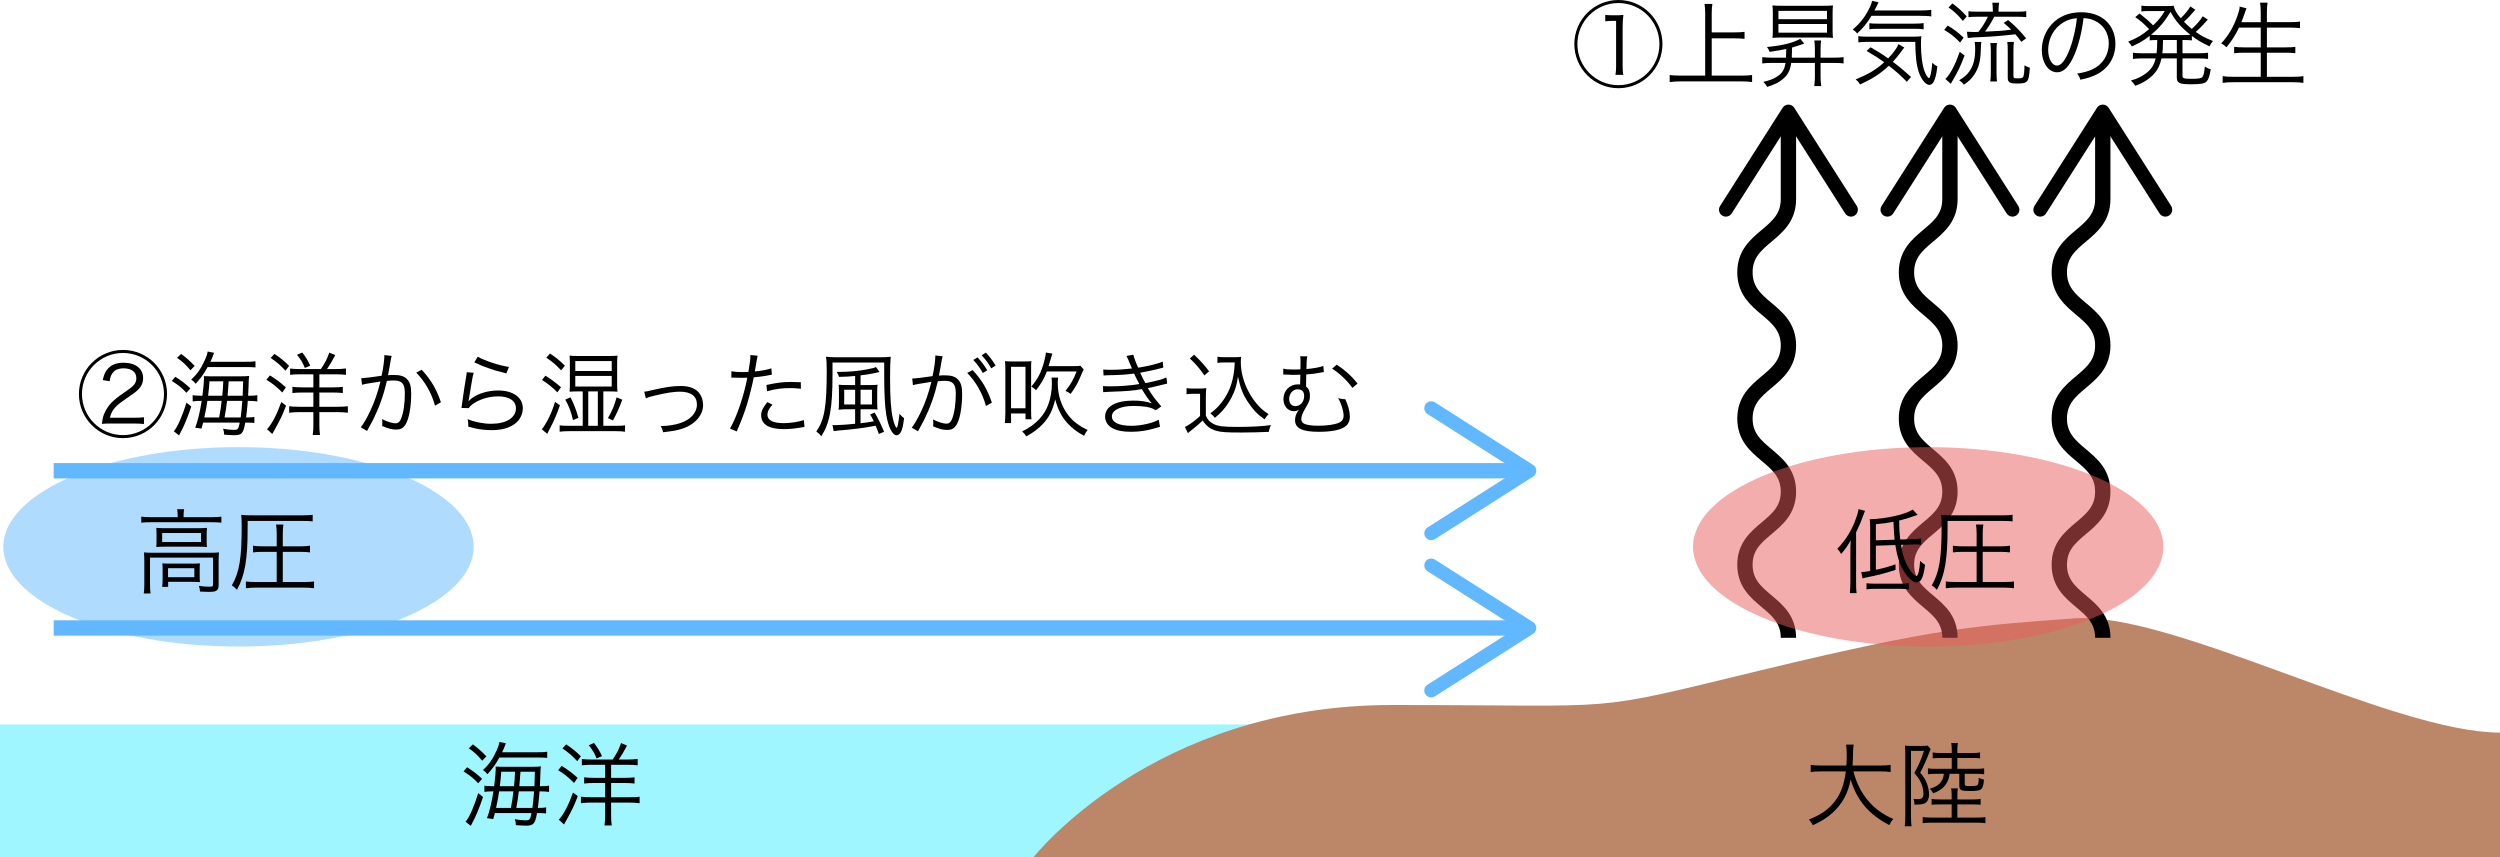 <?xml version="1.0" encoding="utf-8"?>
<!-- Generator: Adobe Illustrator 16.0.0, SVG Export Plug-In . SVG Version: 6.00 Build 0)  -->
<!DOCTYPE svg PUBLIC "-//W3C//DTD SVG 1.1//EN" "http://www.w3.org/Graphics/SVG/1.1/DTD/svg11.dtd">
<svg version="1.1" id="レイヤー_1" xmlns="http://www.w3.org/2000/svg" xmlns:xlink="http://www.w3.org/1999/xlink" x="0px"
	 y="0px" width="325.996px" height="111.802px" viewBox="0 0 325.996 111.802" enable-background="new 0 0 325.996 111.802"
	 xml:space="preserve">
<rect y="94.469" fill="#9FF6FF" width="236" height="17.333"/>
<path fill="#BC8668" d="M325.996,111.802H134.75c0,0,15.5-19.871,46.75-19.871s24.831,1.095,48.164-4.538s28.169-5.819,40.836-6.758
	c12.667-0.939,41.496,14.895,55.496,14.895"/>
<g>
	<path d="M241.678,100.589c0.408,1.535,1.043,2.794,1.955,3.862c0.875,1.02,1.883,1.751,3.25,2.339
		c-0.24,0.288-0.336,0.419-0.527,0.803c-2.688-1.427-4.174-3.178-5.037-5.925c-0.324,1.751-1.116,3.203-2.34,4.306
		c-0.755,0.672-1.414,1.092-2.59,1.631c-0.168-0.336-0.264-0.468-0.516-0.731c1.499-0.612,2.375-1.2,3.154-2.099
		c0.936-1.08,1.439-2.351,1.666-4.186h-3.262c-0.635,0-0.971,0.024-1.318,0.084v-0.936c0.311,0.06,0.707,0.084,1.343,0.084h3.31
		c0.036-0.576,0.049-0.948,0.049-1.416c0-0.551-0.037-0.983-0.084-1.307h0.982c-0.06,0.396-0.084,0.66-0.084,1.248
		c-0.012,0.611-0.023,0.959-0.06,1.475h3.634c0.612,0,1.008-0.024,1.332-0.084v0.936c-0.385-0.06-0.72-0.084-1.319-0.084H241.678z"
		/>
	<path d="M248.448,98.311c0-0.372-0.012-0.72-0.048-1.08c0.18,0.024,0.468,0.036,0.863,0.036h1.248c0.407,0,0.672-0.012,0.863-0.036
		l0.384,0.456c-0.06,0.12-0.097,0.192-0.156,0.36c-0.3,0.815-0.815,1.979-1.212,2.71c0.469,0.552,0.66,0.875,0.876,1.415
		c0.181,0.48,0.276,0.959,0.276,1.391c0,0.612-0.217,1.043-0.6,1.211c-0.24,0.096-0.588,0.144-1.068,0.144c-0.012,0-0.047,0-0.096,0
		h-0.131c-0.013-0.348-0.037-0.504-0.133-0.756c0.252,0.036,0.348,0.048,0.504,0.048c0.6,0,0.791-0.168,0.791-0.708
		c0-0.444-0.084-0.876-0.264-1.308c-0.215-0.516-0.42-0.828-0.924-1.391c0.541-0.959,0.912-1.799,1.26-2.891h-1.691v8.503
		c0,0.6,0.024,1.007,0.072,1.332h-0.887c0.047-0.312,0.071-0.744,0.071-1.379V98.311z M254.493,103.563
		c0-0.312-0.024-0.527-0.072-0.755h0.888c-0.048,0.216-0.072,0.432-0.072,0.755v0.684h1.943c0.552,0,0.791-0.012,1.092-0.072v0.768
		c-0.301-0.036-0.588-0.048-1.092-0.048h-1.943v1.715h2.482c0.564,0,0.876-0.012,1.176-0.06v0.792
		c-0.396-0.048-0.779-0.072-1.188-0.072h-5.793c-0.504,0-0.863,0.024-1.199,0.072v-0.792c0.348,0.036,0.732,0.06,1.188,0.06h2.591
		v-1.715h-1.523c-0.503,0-0.779,0.012-1.091,0.048v-0.768c0.299,0.06,0.539,0.072,1.091,0.072h1.523V103.563z M254.505,98.838
		h-1.427c-0.48,0-0.72,0.012-1.056,0.048v-0.768c0.288,0.06,0.54,0.072,1.056,0.072h1.427v-0.563c0-0.288-0.024-0.504-0.071-0.731
		h0.875c-0.048,0.228-0.072,0.443-0.072,0.731v0.563h1.871c0.54,0,0.804-0.012,1.092-0.072v0.768
		c-0.324-0.036-0.611-0.048-1.092-0.048h-1.871v1.415h2.387c0.552,0,0.828-0.012,1.104-0.06v0.768
		c-0.371-0.048-0.695-0.06-1.104-0.06h-1.427v1.295c0,0.264,0.084,0.312,0.611,0.312c0.624,0,0.876-0.024,1.044-0.12
		c0.119-0.084,0.168-0.336,0.168-0.959c0.312,0.144,0.432,0.18,0.684,0.228c-0.133,1.391-0.252,1.487-1.92,1.487
		c-0.407,0-0.743-0.024-0.898-0.072c-0.324-0.096-0.396-0.228-0.396-0.66v-1.511h-1.26c-0.096,0.564-0.155,0.78-0.348,1.127
		c-0.359,0.66-0.863,1.056-1.799,1.416c-0.119-0.24-0.239-0.396-0.443-0.588c0.875-0.276,1.295-0.576,1.607-1.139
		c0.132-0.252,0.18-0.408,0.24-0.816h-0.984c-0.408,0-0.731,0.012-1.104,0.06v-0.768c0.264,0.048,0.54,0.06,1.104,0.06h2.003V98.838
		z"/>
</g>
<g>
	<path d="M60.911,100.05c0.828,0.527,1.211,0.815,1.955,1.511l-0.516,0.576c-0.611-0.66-1.02-0.995-1.907-1.547L60.911,100.05z
		 M62.985,103.923c-0.432,1.319-0.923,2.519-1.391,3.37c-0.132,0.252-0.132,0.252-0.204,0.396l-0.684-0.54
		c0.456-0.479,1.127-2.002,1.655-3.729L62.985,103.923z M61.666,97.063c0.732,0.552,1.199,0.972,1.763,1.571l-0.552,0.564
		c-0.671-0.792-1.031-1.127-1.751-1.619L61.666,97.063z M69.798,98.095c0.863,0,1.211-0.012,1.559-0.072v0.804
		c-0.276-0.036-0.672-0.048-1.511-0.048H65.12c-0.54,0.959-0.863,1.403-1.559,2.183c-0.168-0.228-0.348-0.396-0.587-0.552
		c0.779-0.695,1.295-1.439,1.823-2.626c0.18-0.408,0.288-0.744,0.324-1.031l0.84,0.168c-0.06,0.132-0.06,0.132-0.18,0.468
		c-0.084,0.228-0.156,0.396-0.312,0.708H69.798z M64.533,106.022c-0.072,0.264-0.108,0.384-0.216,0.779l-0.816-0.108
		c0.348-0.923,0.612-2.039,0.84-3.502h-0.072c-0.492,0-0.755,0.012-1.103,0.072v-0.815c0.288,0.048,0.6,0.072,1.151,0.072h0.12
		c0.132-1.043,0.204-1.799,0.204-2.207c0-0.024,0-0.144-0.012-0.348c0.144,0.012,0.492,0.024,0.852,0.024h3.814
		c0.612,0,0.839-0.012,1.247-0.048c-0.06,0.312-0.06,0.42-0.108,1.811c-0.012,0.24-0.012,0.396-0.036,0.768h0.084
		c0.552,0,0.815-0.012,1.115-0.072v0.815c-0.36-0.048-0.708-0.072-1.115-0.072H70.35c-0.012,0.12-0.012,0.12-0.024,0.336
		c-0.036,0.503-0.096,1.115-0.192,1.823h0.132c0.468,0,0.659-0.012,0.947-0.072v0.792c-0.312-0.036-0.552-0.048-0.972-0.048h-0.216
		c-0.24,1.391-0.456,1.643-1.439,1.643c-0.276,0-0.672-0.024-1.319-0.072c0-0.312-0.036-0.479-0.132-0.768
		c0.516,0.096,0.995,0.144,1.331,0.144c0.612,0,0.66-0.06,0.84-0.947H64.533z M65.084,103.192c-0.072,0.576-0.156,0.996-0.396,2.159
		h1.931c0.216-1.175,0.216-1.175,0.324-2.159H65.084z M67.027,102.52c0.084-0.827,0.084-0.911,0.132-1.883H65.36
		c-0.06,0.815-0.084,1.067-0.18,1.883H67.027z M67.651,103.192c-0.12,0.983-0.12,0.983-0.324,2.159h2.099
		c0.084-0.66,0.144-1.188,0.216-2.159H67.651z M69.69,102.52c0.024-0.479,0.048-1.163,0.06-1.883h-1.883
		c-0.06,0.792-0.108,1.427-0.144,1.883H69.69z"/>
	<path d="M73.234,99.87c0.804,0.492,1.307,0.864,2.087,1.559l-0.468,0.672c-0.731-0.744-1.223-1.14-2.075-1.667L73.234,99.87z
		 M75.345,103.815c-0.576,1.463-0.6,1.511-1.523,3.202c-0.096,0.18-0.096,0.18-0.18,0.324c-0.048,0.083-0.048,0.083-0.096,0.167
		l-0.684-0.624c0.624-0.66,1.259-1.859,1.859-3.538L75.345,103.815z M73.834,97.063c0.78,0.528,1.259,0.912,1.907,1.56l-0.468,0.635
		c-0.66-0.719-1.116-1.103-1.931-1.667L73.834,97.063z M77.108,99.726c-0.528,0-0.888,0.024-1.235,0.072V98.97
		c0.336,0.048,0.684,0.072,1.187,0.072h2.831c0.612-0.923,0.792-1.295,1.091-2.146l0.78,0.324c-0.42,0.803-0.696,1.271-1.08,1.823
		h1.14c0.503,0,0.995-0.024,1.331-0.084v0.84c-0.312-0.048-0.779-0.072-1.331-0.072h-2.135v1.703h1.787
		c0.54,0,0.936-0.024,1.271-0.072v0.815c-0.372-0.048-0.744-0.072-1.271-0.072h-1.787v1.859h2.314c0.6,0,1.091-0.024,1.403-0.072
		v0.851c-0.432-0.06-0.864-0.083-1.379-0.083h-2.338v1.619c0,0.552,0.024,0.972,0.084,1.368h-0.948
		c0.06-0.396,0.084-0.852,0.084-1.368v-1.619H77.06c-0.479,0-0.863,0.024-1.307,0.083v-0.851c0.348,0.048,0.744,0.072,1.307,0.072
		h1.847v-1.859h-1.463c-0.527,0-0.887,0.024-1.271,0.072v-0.815c0.348,0.048,0.72,0.072,1.271,0.072h1.463v-1.703H77.108z
		 M77.456,96.883c0.456,0.576,0.72,1.02,1.043,1.715l-0.708,0.3c-0.264-0.672-0.516-1.104-1.02-1.715L77.456,96.883z"/>
</g>
<g>
	<g>
		<path fill="none" stroke="#000000" stroke-width="2" stroke-miterlimit="10" d="M233.208,83.171c0-4.765-5.67-4.765-5.67-9.53
			s5.67-4.765,5.67-9.53c0-4.767-5.67-4.767-5.67-9.534c0-4.766,5.67-4.766,5.67-9.531c0-4.769-5.67-4.769-5.67-9.538
			s5.67-4.769,5.67-9.537V15.805"/>
		<g>
			<path d="M241.848,28.107c-0.418,0.267-0.976,0.143-1.243-0.278l-7.396-11.614l-7.396,11.614c-0.268,0.42-0.825,0.545-1.243,0.278
				s-0.54-0.828-0.276-1.245l8.156-12.806c0.166-0.258,0.452-0.417,0.76-0.417s0.594,0.158,0.76,0.417l8.156,12.806
				c0.095,0.151,0.141,0.318,0.141,0.483C242.265,27.644,242.116,27.935,241.848,28.107z"/>
		</g>
	</g>
</g>
<g>
	<g>
		<path fill="none" stroke="#000000" stroke-width="2" stroke-miterlimit="10" d="M254.269,83.171c0-4.765-5.67-4.765-5.67-9.53
			s5.67-4.765,5.67-9.53c0-4.767-5.67-4.767-5.67-9.534c0-4.766,5.67-4.766,5.67-9.531c0-4.769-5.67-4.769-5.67-9.538
			s5.67-4.769,5.67-9.537V15.805"/>
		<g>
			<path d="M262.908,28.107c-0.418,0.267-0.976,0.143-1.243-0.278l-7.396-11.614l-7.396,11.614c-0.268,0.42-0.825,0.545-1.243,0.278
				s-0.54-0.828-0.276-1.245l8.156-12.806c0.166-0.258,0.452-0.417,0.76-0.417s0.594,0.158,0.76,0.417l8.156,12.806
				c0.095,0.151,0.141,0.318,0.141,0.483C263.325,27.644,263.177,27.935,262.908,28.107z"/>
		</g>
	</g>
</g>
<g>
	<g>
		<path fill="none" stroke="#000000" stroke-width="2" stroke-miterlimit="10" d="M274.199,83.171c0-4.765-5.67-4.765-5.67-9.53
			s5.67-4.765,5.67-9.53c0-4.767-5.67-4.767-5.67-9.534c0-4.766,5.67-4.766,5.67-9.531c0-4.769-5.67-4.769-5.67-9.538
			s5.67-4.769,5.67-9.537V15.805"/>
		<g>
			<path d="M282.839,28.107c-0.418,0.267-0.976,0.143-1.243-0.278l-7.396-11.614l-7.396,11.614c-0.268,0.42-0.825,0.545-1.243,0.278
				s-0.54-0.828-0.276-1.245l8.156-12.806c0.166-0.258,0.452-0.417,0.76-0.417s0.594,0.158,0.76,0.417l8.156,12.806
				c0.095,0.151,0.141,0.318,0.141,0.483C283.256,27.644,283.107,27.935,282.839,28.107z"/>
		</g>
	</g>
</g>
<ellipse opacity="0.5" fill="#EA5C5C" cx="251.434" cy="71.306" rx="30.666" ry="13"/>
<ellipse opacity="0.5" fill="#61B8FF" cx="31.1" cy="71.306" rx="30.666" ry="13"/>
<g>
	<path d="M241.288,71.876c0-0.516,0.012-1.008,0.048-1.439c-0.372,0.696-0.695,1.151-1.26,1.799
		c-0.155-0.288-0.228-0.384-0.491-0.684c1.007-1.043,1.69-2.099,2.243-3.442c0.275-0.696,0.467-1.307,0.527-1.727l0.84,0.228
		c-0.084,0.204-0.12,0.3-0.217,0.552c-0.323,0.911-0.323,0.911-0.947,2.254v6.524c0,0.576,0.012,0.984,0.061,1.403h-0.876
		c0.048-0.444,0.072-0.839,0.072-1.439V71.876z M244.61,71.156v3.142c0.983-0.204,1.535-0.36,2.566-0.708v0.72
		c-1.523,0.492-2.411,0.72-3.851,0.996c-0.18,0.036-0.275,0.06-0.455,0.12l-0.168-0.839c0.372,0,0.516-0.024,1.164-0.132v-5.661
		c0-0.552-0.013-0.828-0.061-1.079c2.111-0.06,4.689-0.636,5.613-1.271l0.635,0.695c-1.427,0.492-1.595,0.54-2.41,0.744
		c0.023,1.259,0.036,1.559,0.145,2.471l1.582-0.048c0.648-0.024,0.816-0.036,1.14-0.108l0.013,0.815
		c-0.444-0.024-0.457-0.024-0.816-0.024c-0.156,0-0.252,0-0.324,0.012l-1.498,0.048c0.215,1.343,0.479,2.135,1.02,3.046
		c0.348,0.587,0.755,1.02,0.971,1.02c0.24,0,0.432-0.744,0.504-1.979c0.216,0.216,0.384,0.36,0.647,0.516
		c-0.228,1.691-0.527,2.303-1.127,2.303c-0.336,0-0.804-0.348-1.271-0.923c-0.743-0.924-1.224-2.207-1.476-3.958L244.61,71.156z
		 M243.387,76.049c0.275,0.048,0.552,0.06,1.02,0.06h3.346c0.528,0,0.84-0.012,1.152-0.06v0.804
		c-0.408-0.048-0.721-0.072-1.152-0.072h-3.262c-0.527,0-0.756,0.012-1.104,0.072V76.049z M247.057,70.376
		c-0.072-0.66-0.096-1.019-0.156-2.338c-0.768,0.156-1.307,0.228-2.29,0.312v2.111L247.057,70.376z"/>
	<path d="M253.959,68.938c0,4.006-0.359,6.081-1.391,7.976c-0.24-0.264-0.408-0.42-0.672-0.576c0.984-1.715,1.283-3.502,1.283-7.616
		c0-0.804-0.012-1.2-0.06-1.583c0.432,0.048,0.839,0.06,1.463,0.06h6.513c0.684,0,1.067-0.024,1.344-0.072v0.863
		c-0.348-0.048-0.672-0.06-1.344-0.06h-7.137V68.938z M257.75,71.96h-1.871c-0.492,0-0.852,0.024-1.224,0.072v-0.875
		c0.36,0.06,0.755,0.084,1.224,0.084h1.871v-1.643c0-0.42-0.024-0.828-0.084-1.199h0.959c-0.061,0.359-0.084,0.768-0.084,1.199
		v1.643h2.326c0.504,0,0.876-0.024,1.225-0.084v0.875c-0.373-0.048-0.721-0.072-1.225-0.072h-2.326v3.934h2.758
		c0.576,0,0.984-0.024,1.32-0.072v0.887c-0.42-0.06-0.816-0.084-1.308-0.084h-6.272c-0.492,0-0.888,0.024-1.308,0.084v-0.887
		c0.36,0.048,0.743,0.072,1.296,0.072h2.723V71.96z"/>
</g>
<g>
	<path d="M23.171,67.21c0-0.312-0.024-0.54-0.072-0.815h0.912c-0.048,0.264-0.072,0.492-0.072,0.803v0.24h3.742
		c0.503,0,0.815-0.024,1.187-0.072v0.792c-0.384-0.048-0.708-0.06-1.187-0.06h-8.072c-0.468,0-0.815,0.012-1.188,0.06v-0.792
		c0.348,0.048,0.696,0.072,1.211,0.072h3.538V67.21z M18.817,73.111c0-0.42-0.012-0.72-0.048-1.08
		c0.348,0.036,0.684,0.048,1.187,0.048h7.436c0.588,0,0.852-0.012,1.164-0.048c-0.036,0.372-0.048,0.636-0.048,1.056v3.178
		c0,0.408-0.072,0.611-0.275,0.743c-0.192,0.132-0.396,0.168-1.032,0.168c-0.276,0-0.348,0-1.115-0.036
		c-0.024-0.324-0.06-0.468-0.156-0.744c0.479,0.072,0.935,0.108,1.355,0.108c0.432,0,0.492-0.036,0.492-0.276v-3.514h-8.215v3.454
		c0,0.528,0.012,0.815,0.072,1.223h-0.887c0.048-0.324,0.072-0.743,0.072-1.211V73.111z M20.413,69.741
		c0-0.384-0.012-0.66-0.036-0.912c0.312,0.036,0.624,0.048,1.14,0.048h4.449c0.468,0,0.684-0.012,1.02-0.048
		c-0.024,0.348-0.036,0.516-0.036,0.923v0.648c0,0.527,0,0.671,0.036,0.935c-0.348-0.036-0.587-0.048-1.104-0.048h-4.425
		c-0.456,0-0.696,0.012-1.08,0.048c0.024-0.251,0.036-0.468,0.036-0.935V69.741z M21.144,70.676h5.073v-1.175h-5.073V70.676z
		 M26.038,75.054c0,0.432,0.012,0.611,0.036,0.852c-0.312-0.024-0.684-0.036-1.103-0.036h-3.046v0.66h-0.78
		c0.036-0.252,0.06-0.564,0.06-0.996v-1.199c0-0.384-0.012-0.624-0.036-0.875c0.276,0.024,0.528,0.036,0.972,0.036h2.878
		c0.456,0,0.744-0.012,1.055-0.036c-0.024,0.24-0.036,0.42-0.036,0.815V75.054z M21.912,75.27h3.43v-1.175h-3.43V75.27z"/>
	<path d="M32.292,68.938c0,4.006-0.36,6.081-1.391,7.976c-0.24-0.264-0.408-0.42-0.672-0.576c0.984-1.715,1.284-3.502,1.284-7.616
		c0-0.804-0.012-1.2-0.06-1.583c0.432,0.048,0.839,0.06,1.463,0.06h6.513c0.684,0,1.067-0.024,1.343-0.072v0.863
		c-0.348-0.048-0.672-0.06-1.343-0.06h-7.136V68.938z M36.083,71.96h-1.871c-0.492,0-0.852,0.024-1.223,0.072v-0.875
		c0.36,0.06,0.755,0.084,1.223,0.084h1.871v-1.643c0-0.42-0.024-0.828-0.084-1.199h0.959c-0.06,0.359-0.084,0.768-0.084,1.199v1.643
		h2.327c0.504,0,0.875-0.024,1.224-0.084v0.875c-0.372-0.048-0.72-0.072-1.224-0.072h-2.327v3.934h2.758
		c0.576,0,0.984-0.024,1.319-0.072v0.887c-0.419-0.06-0.815-0.084-1.307-0.084h-6.272c-0.492,0-0.888,0.024-1.308,0.084v-0.887
		c0.36,0.048,0.744,0.072,1.295,0.072h2.723V71.96z"/>
</g>
<g>
	<path d="M216.781,5.745c0,3.178-2.566,5.757-5.744,5.757c-3.166,0-5.745-2.579-5.745-5.757c0-3.167,2.579-5.745,5.745-5.745
		C214.215,0,216.781,2.567,216.781,5.745z M205.688,5.745c0,2.962,2.398,5.361,5.35,5.361c2.95,0,5.349-2.398,5.349-5.361
		c0-2.951-2.398-5.349-5.349-5.349C208.086,0.396,205.688,2.794,205.688,5.745z M209.322,1.943c0.264,0.036,0.371,0.036,0.852,0.048
		h0.659c0.288,0,0.384,0,0.852-0.048c-0.072,0.612-0.097,1.176-0.097,1.691v4.977c0,0.468,0.024,0.768,0.084,1.151h-1.02
		c0.061-0.408,0.084-0.684,0.084-1.151V2.723h-0.527c-0.3,0-0.527,0.012-0.887,0.06V1.943z"/>
	<path d="M223.205,9.859h3.922c0.563,0,0.936-0.024,1.343-0.072v0.912c-0.456-0.06-0.827-0.084-1.343-0.084h-7.988
		c-0.516,0-0.959,0.024-1.415,0.084V9.787c0.396,0.048,0.815,0.072,1.415,0.072h3.215V1.763c0-0.456-0.024-0.828-0.084-1.248h1.02
		c-0.061,0.408-0.084,0.792-0.084,1.248v2.458h3.033c0.517,0,0.9-0.024,1.248-0.072v0.923c-0.372-0.048-0.731-0.072-1.248-0.072
		h-3.033V9.859z"/>
	<path d="M232.891,7.52c0.023-0.408,0.023-0.54,0.035-1.14c-0.539,0.12-1.104,0.228-2.171,0.384
		c-0.096-0.251-0.155-0.384-0.348-0.635c2.039-0.192,3.37-0.528,4.342-1.067l0.516,0.624c-0.456,0.168-1.224,0.408-1.583,0.516
		c-0.012,0.636-0.023,0.888-0.036,1.319h3.011V6.309c0-0.408-0.024-0.684-0.072-1.031h0.887c-0.047,0.324-0.071,0.611-0.071,1.043
		V7.52h1.799c0.517,0,0.852-0.024,1.2-0.072v0.827c-0.349-0.048-0.721-0.072-1.2-0.072h-1.799v1.823
		c0,0.443,0.024,0.803,0.084,1.199h-0.911c0.06-0.432,0.084-0.78,0.084-1.188V8.204h-3.082c-0.156,1.031-0.444,1.571-1.141,2.147
		c-0.516,0.419-0.923,0.624-2.002,0.983c-0.12-0.24-0.288-0.468-0.492-0.66c0.84-0.204,1.235-0.36,1.703-0.636
		c0.72-0.432,1.043-0.923,1.188-1.835h-1.823c-0.468,0-0.852,0.024-1.212,0.072V7.448c0.324,0.048,0.721,0.072,1.212,0.072H232.891z
		 M232.314,4.894c-0.54,0-0.828,0.012-1.188,0.048c0.036-0.288,0.048-0.588,0.048-1.007V1.703c0-0.408-0.012-0.696-0.048-0.996
		c0.359,0.036,0.72,0.048,1.355,0.048h5.193c0.635,0,0.971-0.012,1.343-0.048c-0.036,0.3-0.048,0.564-0.048,0.996v2.231
		c0,0.444,0.012,0.695,0.048,1.007c-0.336-0.036-0.636-0.048-1.212-0.048H232.314z M231.906,2.507h6.332V1.416h-6.332V2.507z
		 M231.906,4.258h6.332V3.13h-6.332V4.258z"/>
	<path d="M244.039,2.063c-0.601,0.996-1.08,1.571-1.884,2.315c-0.084-0.18-0.252-0.324-0.563-0.528
		c1.031-0.864,1.738-1.811,2.291-3.034c0.132-0.288,0.191-0.468,0.228-0.708l0.852,0.192c-0.084,0.144-0.097,0.168-0.204,0.42
		c-0.107,0.216-0.156,0.324-0.336,0.647h5.9c0.696,0,1.104-0.024,1.512-0.084v0.864c-0.287-0.06-0.779-0.084-1.512-0.084H244.039z
		 M248.645,10.662c-0.744-0.768-1.271-1.247-2.34-2.087c-1.127,1.043-1.979,1.607-3.754,2.447c-0.18-0.3-0.287-0.432-0.575-0.66
		c1.715-0.719,2.698-1.307,3.718-2.243c-0.72-0.528-1.188-0.828-2.291-1.475l0.516-0.48c0.973,0.552,1.488,0.875,2.291,1.451
		c0.695-0.719,1.176-1.391,1.344-1.859l0.768,0.444c-0.049,0.06-0.049,0.06-0.168,0.204c-0.061,0.084-0.061,0.084-0.3,0.408
		c-0.312,0.432-0.659,0.852-1.032,1.247c0.889,0.66,1.535,1.211,2.375,1.979L248.645,10.662z M243.559,5.457
		c-0.527,0-0.888,0.024-1.235,0.072V4.713c0.323,0.048,0.647,0.072,1.115,0.072h5.745c0.707,0,0.983-0.012,1.355-0.06
		c-0.036,0.36-0.049,0.636-0.049,1.02c0,1.463,0.156,2.674,0.444,3.49c0.168,0.48,0.468,0.948,0.6,0.948
		c0.168,0,0.36-0.899,0.432-2.003c0.252,0.252,0.384,0.348,0.659,0.468c-0.096,0.828-0.167,1.187-0.323,1.643
		c-0.155,0.504-0.42,0.779-0.72,0.779c-0.468,0-1.055-0.708-1.379-1.679c-0.3-0.899-0.432-2.027-0.456-3.934H243.559z
		 M243.763,3.022c0.228,0.048,0.552,0.06,1.044,0.06h4.856c0.575,0,0.924-0.024,1.176-0.072v0.816
		c-0.324-0.06-0.612-0.072-1.176-0.072h-4.785c-0.491,0-0.815,0.012-1.115,0.06V3.022z"/>
	<path d="M253.976,3.334c0.815,0.479,1.283,0.839,2.075,1.571l-0.456,0.648c-0.731-0.756-1.188-1.127-2.075-1.655L253.976,3.334z
		 M256.182,7.232c-0.587,1.511-0.803,1.979-1.643,3.418c-0.048,0.084-0.084,0.156-0.156,0.276l-0.707-0.624
		c0.636-0.611,1.26-1.811,1.871-3.538L256.182,7.232z M254.588,0.444c0.779,0.576,1.259,1.007,1.87,1.691l-0.503,0.6
		c-0.612-0.756-1.068-1.2-1.871-1.763L254.588,0.444z M258.365,5.469c-0.048,0.276-0.048,0.348-0.072,1.055
		c-0.035,1.463-0.275,2.339-0.863,3.227c-0.348,0.516-0.684,0.839-1.344,1.295c-0.215-0.288-0.336-0.396-0.623-0.576
		c0.672-0.396,1.067-0.744,1.402-1.247c0.48-0.72,0.696-1.607,0.696-2.818c0-0.372-0.024-0.624-0.071-0.936H258.365z M263.043,1.523
		c0.551,0,0.863-0.012,1.175-0.06v0.779c-0.3-0.036-0.647-0.06-1.163-0.06h-3.011c-0.359,0.719-0.755,1.343-1.199,1.943
		c1.942-0.084,2.171-0.096,3.406-0.264c-0.348-0.348-0.504-0.479-0.972-0.875l0.576-0.372c0.875,0.72,1.535,1.391,2.351,2.387
		l-0.636,0.456c-0.348-0.492-0.492-0.671-0.768-0.983c-2.447,0.264-2.998,0.3-5.457,0.408c-0.252,0.012-0.48,0.036-0.756,0.072
		l-0.107-0.816c0.156,0.012,0.588,0.036,0.887,0.036c0.205,0,0.301,0,0.612-0.012c0.54-0.695,0.888-1.247,1.235-1.979h-1.392
		c-0.503,0-0.827,0.024-1.14,0.06V1.463c0.288,0.048,0.588,0.06,1.14,0.06h2.039V1.379c0-0.408-0.024-0.72-0.071-1.02h0.887
		c-0.048,0.276-0.072,0.588-0.072,1.02v0.144H263.043z M259.528,10.626c0.048-0.324,0.072-0.66,0.072-1.116V6.632
		c0-0.419-0.024-0.744-0.072-1.02h0.876c-0.049,0.336-0.061,0.612-0.061,1.02v2.891c0,0.468,0.024,0.815,0.061,1.104H259.528z
		 M262.551,9.859c0,0.324,0.048,0.359,0.516,0.359c0.527,0,0.695-0.048,0.768-0.216c0.084-0.192,0.145-0.731,0.156-1.487
		c0.24,0.156,0.42,0.24,0.695,0.312c-0.119,1.895-0.252,2.063-1.654,2.063c-0.996,0-1.225-0.144-1.225-0.804V6.645
		c0-0.576-0.012-0.864-0.06-1.175h0.864c-0.049,0.3-0.061,0.576-0.061,1.175V9.859z"/>
	<path d="M270.509,7.124c-0.695,1.583-1.403,2.303-2.267,2.303c-1.139,0-1.99-1.247-1.99-2.926c0-1.223,0.455-2.411,1.259-3.31
		c0.96-1.056,2.267-1.595,3.874-1.595c1.344,0,2.519,0.42,3.298,1.188c0.756,0.731,1.163,1.775,1.163,2.926
		c0,1.859-1.007,3.394-2.746,4.138c-0.539,0.228-0.996,0.372-1.823,0.552c-0.12-0.396-0.191-0.516-0.419-0.804
		c0.875-0.144,1.438-0.3,2.002-0.563c1.32-0.6,2.123-1.883,2.123-3.358c0-1.367-0.695-2.471-1.906-3.01
		c-0.444-0.192-0.792-0.276-1.392-0.3C271.504,4.03,271.049,5.865,270.509,7.124z M269.033,2.938
		c-1.211,0.731-1.954,2.087-1.954,3.574c0,1.151,0.503,2.039,1.151,2.039c0.504,0,0.983-0.563,1.499-1.739
		c0.491-1.127,0.936-2.902,1.091-4.438C270.102,2.435,269.586,2.603,269.033,2.938z"/>
	<path d="M281.214,6.944c0.06-0.528,0.084-0.828,0.084-1.727c-0.407,0-0.684,0.012-0.983,0.048V4.678
		c-0.768,0.6-1.283,0.899-2.327,1.379c-0.155-0.276-0.275-0.432-0.479-0.624c1.176-0.479,1.883-0.899,2.734-1.631
		c-0.731-0.756-1.079-1.056-1.811-1.571l0.563-0.468c0.731,0.563,1.187,0.959,1.774,1.547c0.756-0.743,0.947-0.971,1.512-1.871
		h-2.267c-0.204,0-0.456,0.012-0.78,0.06V0.732c0.204,0.036,0.48,0.06,0.863,0.06h2.279c0.552,0,0.828-0.012,1.067-0.048
		c0.084,0.468,0.36,0.983,0.924,1.631c0.503-0.48,1.02-1.116,1.247-1.535l0.66,0.432c-0.108,0.096-0.145,0.144-0.252,0.276
		c-0.456,0.54-0.756,0.863-1.236,1.295c0.336,0.335,0.625,0.6,1.02,0.935c0.624-0.576,1.141-1.163,1.428-1.655l0.66,0.432
		c-0.121,0.132-0.121,0.132-0.576,0.636c-0.3,0.336-0.576,0.6-0.996,0.971c0.768,0.54,1.248,0.792,2.256,1.188
		c-0.204,0.228-0.288,0.36-0.469,0.696c-1.031-0.492-1.511-0.78-2.29-1.355v0.576c-0.312-0.036-0.6-0.048-1.02-0.048h-0.204v1.727
		h2.135c0.54,0,0.876-0.024,1.199-0.072v0.815c-0.348-0.048-0.695-0.072-1.199-0.072h-2.135v2.267c0,0.192,0.049,0.264,0.24,0.324
		c0.144,0.048,0.516,0.072,0.924,0.072c0.936,0,1.271-0.06,1.438-0.251c0.144-0.168,0.24-0.6,0.312-1.355
		c0.301,0.204,0.504,0.288,0.768,0.348c-0.144,0.875-0.287,1.332-0.527,1.583c-0.252,0.288-0.779,0.384-2.074,0.384
		c-1.488,0-1.823-0.167-1.823-0.899V7.616h-2.003c-0.168,0.804-0.432,1.379-0.852,1.883c-0.324,0.396-0.828,0.815-1.367,1.139
		c-0.336,0.204-0.6,0.324-1.199,0.552c-0.168-0.288-0.301-0.432-0.564-0.684c0.863-0.264,1.26-0.456,1.836-0.852
		c0.779-0.54,1.162-1.104,1.391-2.039h-1.775c-0.504,0-0.827,0.024-1.188,0.072V6.873c0.324,0.048,0.66,0.072,1.188,0.072H281.214z
		 M284.764,4.57c0.408,0,0.6-0.012,0.852-0.036c-1.247-1.007-1.955-1.823-2.578-2.986c-0.792,1.295-1.463,2.087-2.543,2.986
		c0.275,0.024,0.479,0.036,0.899,0.036H284.764z M282.053,5.217c-0.023,1.199-0.023,1.199-0.084,1.727h1.884V5.217H282.053z"/>
	<path d="M291.967,3.598c-0.516,1.056-0.972,1.775-1.644,2.566c-0.239-0.24-0.384-0.348-0.684-0.503
		c0.96-1.032,1.644-2.195,2.147-3.682c0.18-0.516,0.252-0.792,0.264-1.127l0.898,0.24c-0.084,0.168-0.143,0.348-0.239,0.636
		c-0.036,0.108-0.18,0.504-0.432,1.164h2.519V1.619c0-0.479-0.023-0.828-0.084-1.271h0.972c-0.06,0.396-0.084,0.768-0.084,1.271
		v1.271h2.95c0.539,0,0.959-0.024,1.367-0.072V3.67c-0.443-0.048-0.828-0.072-1.355-0.072h-2.962v2.579h2.423
		c0.6,0,0.971-0.024,1.283-0.072v0.839c-0.348-0.048-0.72-0.072-1.283-0.072h-2.423v3.142h3.347c0.611,0,1.007-0.024,1.414-0.084
		v0.875c-0.455-0.06-0.814-0.084-1.402-0.084h-7.712c-0.576,0-0.983,0.024-1.415,0.084V9.931c0.42,0.06,0.803,0.084,1.402,0.084
		h3.563V6.873h-2.195c-0.551,0-0.936,0.024-1.271,0.072V6.105c0.324,0.048,0.672,0.072,1.271,0.072h2.195V3.598H291.967z"/>
</g>
<g>
	<path d="M21.781,51.376c0,3.178-2.567,5.757-5.745,5.757c-3.166,0-5.745-2.579-5.745-5.757c0-3.167,2.579-5.745,5.745-5.745
		C19.214,45.631,21.781,48.198,21.781,51.376z M10.687,51.376c0,2.962,2.399,5.361,5.349,5.361c2.951,0,5.349-2.398,5.349-5.361
		c0-2.951-2.398-5.349-5.349-5.349C13.086,46.027,10.687,48.425,10.687,51.376z M14.417,55.226c-0.6,0-0.768,0.012-1.139,0.048
		c0.12-0.804,0.168-0.972,0.312-1.319c0.324-0.78,0.828-1.427,1.571-2.015c0.24-0.204,0.468-0.36,1.499-1.08
		c0.852-0.575,1.116-0.959,1.116-1.559c0-0.792-0.624-1.271-1.667-1.271c-0.672,0-1.164,0.216-1.463,0.66
		c-0.192,0.276-0.276,0.516-0.348,1.019l-0.899-0.144c0.167-0.744,0.324-1.104,0.659-1.475c0.456-0.528,1.151-0.792,2.051-0.792
		c1.571,0,2.554,0.78,2.554,2.015c0,0.588-0.216,1.067-0.671,1.523c-0.24,0.24-0.468,0.408-1.031,0.792
		c-0.852,0.576-1.343,0.936-1.607,1.164c-0.552,0.492-0.875,1.02-1.031,1.679h3.226c0.48,0,0.815-0.012,1.224-0.06v0.875
		c-0.456-0.036-0.828-0.06-1.235-0.06H14.417z"/>
	<path d="M22.867,49.133c0.828,0.527,1.211,0.815,1.955,1.511l-0.516,0.576c-0.611-0.66-1.02-0.995-1.907-1.547L22.867,49.133z
		 M24.942,53.007c-0.432,1.319-0.923,2.519-1.391,3.37c-0.132,0.252-0.132,0.252-0.204,0.396l-0.684-0.54
		c0.456-0.479,1.127-2.002,1.655-3.729L24.942,53.007z M23.623,46.146c0.732,0.552,1.199,0.972,1.763,1.571l-0.552,0.564
		c-0.671-0.792-1.031-1.127-1.751-1.619L23.623,46.146z M31.754,47.178c0.863,0,1.211-0.012,1.559-0.072v0.804
		c-0.276-0.036-0.672-0.048-1.511-0.048h-4.726c-0.54,0.959-0.863,1.403-1.559,2.183c-0.168-0.228-0.348-0.396-0.587-0.552
		c0.779-0.695,1.295-1.439,1.823-2.626c0.18-0.408,0.288-0.744,0.324-1.031l0.84,0.168c-0.06,0.132-0.06,0.132-0.18,0.468
		c-0.084,0.228-0.156,0.396-0.312,0.708H31.754z M26.489,55.106c-0.072,0.264-0.108,0.384-0.216,0.779l-0.816-0.108
		c0.348-0.923,0.612-2.039,0.84-3.502h-0.072c-0.492,0-0.755,0.012-1.103,0.072v-0.815c0.288,0.048,0.6,0.072,1.151,0.072h0.12
		c0.132-1.043,0.204-1.799,0.204-2.207c0-0.024,0-0.144-0.012-0.348c0.144,0.012,0.492,0.024,0.852,0.024h3.814
		c0.612,0,0.839-0.012,1.247-0.048c-0.06,0.312-0.06,0.42-0.108,1.811c-0.012,0.24-0.012,0.396-0.036,0.768h0.084
		c0.552,0,0.815-0.012,1.115-0.072v0.815c-0.36-0.048-0.708-0.072-1.115-0.072h-0.132c-0.012,0.12-0.012,0.12-0.024,0.336
		c-0.036,0.503-0.096,1.115-0.192,1.823h0.132c0.468,0,0.659-0.012,0.947-0.072v0.792c-0.312-0.036-0.552-0.048-0.972-0.048h-0.216
		c-0.24,1.391-0.456,1.643-1.439,1.643c-0.276,0-0.672-0.024-1.319-0.072c0-0.312-0.036-0.479-0.132-0.768
		c0.516,0.096,0.995,0.144,1.331,0.144c0.612,0,0.66-0.06,0.84-0.947H26.489z M27.041,52.275c-0.072,0.576-0.156,0.996-0.396,2.159
		h1.931c0.216-1.175,0.216-1.175,0.324-2.159H27.041z M28.984,51.604c0.084-0.827,0.084-0.911,0.132-1.883h-1.799
		c-0.06,0.815-0.084,1.067-0.18,1.883H28.984z M29.607,52.275c-0.12,0.983-0.12,0.983-0.324,2.159h2.099
		c0.084-0.66,0.144-1.188,0.216-2.159H29.607z M31.646,51.604c0.024-0.479,0.048-1.163,0.06-1.883h-1.883
		c-0.06,0.792-0.108,1.427-0.144,1.883H31.646z"/>
	<path d="M35.191,48.953c0.804,0.492,1.307,0.864,2.087,1.559l-0.468,0.672c-0.731-0.744-1.223-1.14-2.075-1.667L35.191,48.953z
		 M37.302,52.899c-0.576,1.463-0.6,1.511-1.523,3.202c-0.096,0.18-0.096,0.18-0.18,0.324c-0.048,0.083-0.048,0.083-0.096,0.167
		l-0.684-0.624c0.624-0.66,1.259-1.859,1.859-3.538L37.302,52.899z M35.791,46.146c0.78,0.528,1.259,0.912,1.907,1.56l-0.468,0.635
		c-0.66-0.719-1.116-1.103-1.931-1.667L35.791,46.146z M39.065,48.809c-0.528,0-0.888,0.024-1.235,0.072v-0.828
		c0.336,0.048,0.684,0.072,1.187,0.072h2.831c0.612-0.923,0.792-1.295,1.091-2.146l0.78,0.324c-0.42,0.803-0.696,1.271-1.08,1.823
		h1.14c0.503,0,0.995-0.024,1.331-0.084v0.84c-0.312-0.048-0.779-0.072-1.331-0.072h-2.135v1.703h1.787
		c0.54,0,0.936-0.024,1.271-0.072v0.815c-0.372-0.048-0.744-0.072-1.271-0.072h-1.787v1.859h2.314c0.6,0,1.091-0.024,1.403-0.072
		v0.851c-0.432-0.06-0.864-0.083-1.379-0.083h-2.338v1.619c0,0.552,0.024,0.972,0.084,1.368H40.78
		c0.06-0.396,0.084-0.852,0.084-1.368v-1.619h-1.847c-0.479,0-0.863,0.024-1.307,0.083v-0.851c0.348,0.048,0.744,0.072,1.307,0.072
		h1.847v-1.859H39.4c-0.527,0-0.887,0.024-1.271,0.072V50.44c0.348,0.048,0.72,0.072,1.271,0.072h1.463v-1.703H39.065z
		 M39.413,45.967c0.456,0.576,0.72,1.02,1.043,1.715l-0.708,0.3c-0.264-0.672-0.516-1.104-1.02-1.715L39.413,45.967z"/>
	<path d="M47.107,49.313c0.432-0.012,1.679-0.156,2.65-0.312c0.204-0.887,0.36-2.039,0.36-2.542c0-0.024,0-0.084,0-0.156
		l0.959,0.108c-0.084,0.264-0.12,0.468-0.228,1.151c-0.06,0.348-0.144,0.792-0.252,1.367c0.276-0.024,0.432-0.036,0.708-0.036
		c0.852,0,1.355,0.144,1.727,0.504c0.42,0.396,0.588,0.947,0.588,1.931c0,1.835-0.312,3.43-0.804,4.126
		c-0.288,0.408-0.612,0.563-1.175,0.563c-0.516,0-1.02-0.132-1.811-0.468c0.024-0.18,0.024-0.264,0.024-0.419
		c0-0.18,0-0.264-0.036-0.48c0.684,0.348,1.355,0.552,1.787,0.552c0.3,0,0.528-0.192,0.684-0.576
		c0.324-0.768,0.504-1.991,0.504-3.334c0-1.271-0.36-1.679-1.475-1.679c-0.264,0-0.42,0.012-0.864,0.06
		c-0.444,1.895-0.996,3.43-1.811,5.085c-0.156,0.288-0.408,0.768-0.779,1.439l-0.816-0.48c0.372-0.468,0.828-1.259,1.248-2.171
		c0.563-1.199,0.923-2.254,1.319-3.802c-1.032,0.156-1.607,0.252-1.715,0.276c-0.276,0.048-0.372,0.072-0.695,0.156L47.107,49.313z
		 M54.987,48.209c1.223,1.319,1.943,2.555,2.506,4.246l-0.768,0.444c-0.456-1.655-1.283-3.118-2.447-4.306L54.987,48.209z"/>
	<path d="M61.77,48.605c-0.108,0.372-0.168,0.66-0.276,1.319c-0.288,1.739-0.312,1.823-0.348,2.099
		c-0.012,0.144-0.024,0.168-0.048,0.276l0.024,0.012c0.156-0.168,0.24-0.252,0.372-0.36c0.828-0.636,2.147-1.032,3.466-1.032
		c1.955,0,3.214,0.912,3.214,2.315c0,0.804-0.408,1.583-1.079,2.063c-0.768,0.54-1.715,0.792-2.986,0.792
		c-0.72,0-1.439-0.072-2.099-0.216c-0.228-0.06-0.228-0.06-0.959-0.24c0.012-0.108,0.012-0.18,0.012-0.228
		c0-0.276-0.012-0.432-0.084-0.744c0.912,0.372,2.051,0.6,3.058,0.6c1.979,0,3.238-0.792,3.238-2.015
		c0-0.983-0.863-1.559-2.327-1.559c-1.223,0-2.458,0.384-3.358,1.043c-0.191,0.144-0.275,0.228-0.479,0.492l-0.936-0.024
		c0.036-0.216,0.048-0.324,0.096-0.708c0.12-0.912,0.335-2.303,0.503-3.31c0.06-0.324,0.072-0.42,0.084-0.636L61.77,48.605z
		 M62.297,46.519c0.936,0.528,2.758,1.127,4.065,1.331l-0.335,0.84c-1.535-0.396-1.535-0.396-2.339-0.684
		c-0.768-0.264-0.768-0.264-1.835-0.756L62.297,46.519z"/>
	<path d="M73.014,52.851c-0.42,1.211-0.744,1.967-1.379,3.178c-0.156,0.324-0.192,0.384-0.276,0.54l-0.72-0.6
		c0.216-0.228,0.42-0.528,0.684-1.02c0.444-0.803,0.696-1.415,1.056-2.542L73.014,52.851z M71.119,48.989
		c0.779,0.479,1.319,0.887,2.039,1.511l-0.479,0.66c-0.72-0.72-1.199-1.104-2.003-1.607L71.119,48.989z M71.719,46.099
		c0.755,0.492,1.283,0.936,1.943,1.583l-0.492,0.612c-0.66-0.708-1.14-1.127-1.931-1.655L71.719,46.099z M75.988,51.04h-0.612
		c-0.432,0-0.779,0.012-1.103,0.036c0.024-0.36,0.036-0.576,0.036-0.972v-2.758c0-0.396-0.012-0.612-0.036-0.972
		c0.264,0.036,0.611,0.048,1.115,0.048h4.006c0.516,0,0.839-0.012,1.127-0.048c-0.036,0.372-0.048,0.588-0.048,0.936v2.818
		c0,0.348,0.012,0.636,0.048,0.948c-0.312-0.024-0.684-0.036-1.104-0.036h-0.744v4.485h1.583c0.636,0,0.959-0.012,1.248-0.06v0.828
		c-0.36-0.048-0.72-0.072-1.248-0.072h-5.973c-0.576,0-0.959,0.024-1.307,0.072v-0.828c0.312,0.048,0.647,0.06,1.307,0.06h1.703
		V51.04z M74.393,51.808c0.48,0.947,0.744,1.655,1.032,2.674l-0.708,0.3c-0.228-1.019-0.503-1.775-1.007-2.674L74.393,51.808z
		 M75.017,48.377h4.75v-1.295h-4.75V48.377z M75.017,50.404h4.75v-1.379h-4.75V50.404z M77.955,55.525V51.04h-1.247v4.485H77.955z
		 M79.274,54.518c0.564-0.983,0.852-1.655,1.127-2.698l0.744,0.3c-0.456,1.211-0.744,1.847-1.223,2.71L79.274,54.518z"/>
	<path d="M84.006,51.076c0.3-0.024,0.36-0.036,1.104-0.216c1.571-0.372,2.626-0.527,3.658-0.527c1.235,0,2.086,0.372,2.542,1.115
		c0.24,0.384,0.372,0.875,0.372,1.367c0,1.343-1.079,2.567-2.747,3.094c-0.731,0.228-1.019,0.276-2.47,0.456
		c-0.072-0.336-0.12-0.456-0.312-0.828c0.072,0.012,0.12,0.012,0.168,0.012c0.744,0,1.679-0.144,2.363-0.372
		c1.367-0.444,2.195-1.355,2.195-2.423c0-1.091-0.768-1.679-2.219-1.679c-0.803,0-1.727,0.144-3.154,0.479
		c-0.732,0.168-0.924,0.228-1.284,0.396L84.006,51.076z"/>
	<path d="M95.371,48.414c0.384,0.072,0.864,0.108,1.5,0.108c0.24,0,0.372,0,0.719-0.024c0.24-1.476,0.264-1.679,0.264-2.207
		l0.947,0.096c-0.072,0.288-0.072,0.288-0.216,1.139c-0.06,0.384-0.096,0.552-0.156,0.912c0.936-0.096,1.583-0.216,2.159-0.408
		l0.06,0.828c-0.096,0.012-0.096,0.012-0.336,0.06c-0.611,0.132-1.439,0.24-2.027,0.288c-0.18,0.947-0.516,2.303-0.839,3.394
		c-0.396,1.283-0.744,2.195-1.379,3.658l-0.875-0.372c0.888-1.547,1.811-4.282,2.255-6.632c-0.24,0.012-0.384,0.012-0.828,0.012
		c-0.42,0-0.528,0-0.996-0.024c-0.024,0-0.048,0-0.048,0c-0.024,0-0.096,0-0.204,0.012V48.414z M100.732,52.767
		c-0.24,0.288-0.276,0.324-0.36,0.456c-0.192,0.252-0.3,0.564-0.3,0.852c0,0.72,0.731,1.104,2.099,1.104
		c0.9,0,1.967-0.168,2.651-0.408l0.084,0.899c-0.132,0.024-0.132,0.024-0.528,0.084c-0.804,0.144-1.499,0.204-2.135,0.204
		c-1.967,0-2.986-0.612-2.986-1.799c0-0.54,0.168-0.912,0.803-1.727L100.732,52.767z M104.438,50.692
		c-0.576-0.06-0.912-0.084-1.416-0.084c-1.067,0-1.907,0.108-2.998,0.408l-0.084-0.815c1.391-0.3,2.171-0.396,3.178-0.396
		c0.228,0,0.408,0,1.307,0.036L104.438,50.692z"/>
	<path d="M114.795,46.59c0.6,0,0.983-0.024,1.355-0.072c-0.06,0.624-0.084,1.247-0.084,2.794c0,2.531,0.108,4.102,0.348,5.193
		c0.144,0.671,0.384,1.271,0.492,1.271c0.072,0,0.108-0.084,0.168-0.348c0.083-0.36,0.156-0.852,0.216-1.475
		c0.204,0.251,0.372,0.419,0.6,0.587c-0.12,0.972-0.228,1.427-0.408,1.775c-0.144,0.288-0.348,0.444-0.576,0.444
		c-0.54,0-1.092-1.103-1.343-2.71c-0.18-1.079-0.264-2.854-0.264-5.193v-1.583h-6.74v1.595c0,4.354-0.36,6.309-1.463,8.023
		c-0.216-0.276-0.372-0.432-0.648-0.611c1.067-1.571,1.355-3.262,1.355-7.868c0-0.983-0.024-1.416-0.096-1.895
		c0.432,0.048,0.815,0.072,1.367,0.072H114.795z M110.441,53.367c-0.408,0-0.647,0.012-1.091,0.06
		c0.036-0.252,0.048-0.504,0.048-0.936v-1.319c0-0.42-0.012-0.66-0.036-1.007c0.264,0.036,0.6,0.048,1.091,0.048h1.055v-1.188
		c-0.708,0.072-1.115,0.096-2.099,0.12c-0.084-0.252-0.156-0.42-0.3-0.647c1.583,0,2.723-0.096,3.97-0.336
		c0.708-0.132,0.912-0.18,1.14-0.312l0.468,0.66c-0.972,0.228-1.595,0.336-2.471,0.432v1.271h1.139c0.492,0,0.864-0.012,1.08-0.048
		c-0.036,0.276-0.048,0.492-0.048,0.959v1.391c0,0.444,0.012,0.672,0.048,0.888c-0.288-0.024-0.576-0.036-0.936-0.036h-1.283v1.823
		c0.708-0.084,0.983-0.12,1.727-0.252c-0.18-0.384-0.336-0.672-0.48-0.888l0.588-0.252c0.492,0.828,0.708,1.283,1.235,2.507
		l-0.684,0.288c-0.132-0.408-0.228-0.647-0.42-1.079c-1.499,0.288-2.866,0.468-4.941,0.636c-0.264,0.024-0.348,0.036-0.528,0.072
		l-0.156-0.804c0.108,0.012,0.252,0.024,0.336,0.024c0.432,0,1.739-0.084,2.614-0.18v-1.895H110.441z M110.082,50.824v1.919h1.427
		v-1.919H110.082z M112.216,52.743h1.487v-1.919h-1.487V52.743z"/>
	<path d="M118.951,49.361c0.432-0.012,1.679-0.156,2.65-0.312c0.204-0.9,0.36-2.039,0.36-2.543c0-0.024,0-0.084,0-0.156l0.959,0.108
		c-0.084,0.252-0.12,0.468-0.228,1.151c-0.06,0.348-0.144,0.792-0.252,1.367c0.276-0.024,0.432-0.036,0.708-0.036
		c0.852,0,1.355,0.144,1.727,0.504c0.419,0.396,0.587,0.948,0.587,1.931c0,1.835-0.312,3.43-0.804,4.125
		c-0.288,0.408-0.611,0.564-1.175,0.564c-0.516,0-1.019-0.132-1.811-0.468c0.024-0.18,0.024-0.264,0.024-0.432
		c0-0.18,0-0.251-0.036-0.468c0.684,0.348,1.355,0.552,1.787,0.552c0.3,0,0.527-0.192,0.684-0.576
		c0.324-0.768,0.503-1.991,0.503-3.334c0-1.271-0.36-1.679-1.475-1.679c-0.264,0-0.42,0.012-0.863,0.06
		c-0.444,1.883-0.996,3.43-1.811,5.073c-0.156,0.3-0.408,0.78-0.78,1.451l-0.815-0.479c0.372-0.468,0.828-1.271,1.247-2.171
		c0.564-1.2,0.924-2.255,1.319-3.802c-1.031,0.156-1.607,0.252-1.715,0.276c-0.276,0.048-0.372,0.072-0.696,0.156L118.951,49.361z
		 M126.831,48.257c1.224,1.319,1.943,2.555,2.507,4.246l-0.768,0.432c-0.456-1.643-1.283-3.106-2.447-4.306L126.831,48.257z
		 M127.466,46.603c0.552,0.6,0.828,0.959,1.271,1.679l-0.576,0.359c-0.348-0.635-0.732-1.151-1.248-1.703L127.466,46.603z
		 M128.558,45.979c0.552,0.6,0.828,0.971,1.271,1.691l-0.576,0.36c-0.348-0.636-0.731-1.151-1.248-1.703L128.558,45.979z"/>
	<path d="M131.095,48.233c0-0.456-0.012-0.815-0.048-1.139c0.252,0.024,0.408,0.036,0.888,0.036h1.703c0.468,0,0.588,0,0.852-0.036
		c-0.035,0.3-0.035,0.432-0.035,1.139v5.385c0,0.516,0.012,0.792,0.048,1.055h-0.78v-0.755h-1.883v1.247h-0.815
		c0.048-0.396,0.072-0.803,0.072-1.319V48.233z M131.838,53.235h1.883v-5.409h-1.883V53.235z M137.979,49.241
		c-0.036,0.18-0.048,0.432-0.048,0.755c0,1.595,0.516,3.094,1.451,4.246c0.624,0.768,1.428,1.355,2.446,1.823
		c-0.203,0.251-0.312,0.419-0.455,0.768c-0.84-0.432-1.631-1.032-2.219-1.691c-0.744-0.839-1.188-1.715-1.56-3.058
		c-0.323,1.415-0.791,2.339-1.631,3.226c-0.576,0.612-1.26,1.116-2.135,1.595c-0.192-0.288-0.312-0.432-0.54-0.647
		c0.936-0.456,1.667-0.983,2.279-1.655c0.503-0.552,0.899-1.199,1.151-1.919c0.275-0.755,0.443-1.739,0.443-2.555
		c0-0.432-0.012-0.684-0.048-0.887H137.979z M139.982,47.742c0.468,0,0.708-0.012,0.899-0.048l0.432,0.479
		c-0.084,0.156-0.144,0.288-0.563,1.26c-0.3,0.671-0.563,1.127-1.14,1.931c-0.203-0.168-0.348-0.252-0.684-0.384
		c0.72-0.899,1.032-1.451,1.464-2.542h-3.886c-0.336,0.912-0.66,1.463-1.403,2.447c-0.181-0.192-0.265-0.24-0.624-0.48
		c0.815-0.923,1.308-1.859,1.655-3.19c0.168-0.6,0.228-0.924,0.239-1.248l0.852,0.144c-0.06,0.156-0.119,0.372-0.491,1.631H139.982z
		"/>
	<path d="M143.863,48.186c0.288,0.024,0.491,0.036,0.899,0.036c1.007,0,1.739-0.048,2.842-0.168
		c-0.371-0.923-0.611-1.475-0.719-1.643l0.899-0.156c0.107,0.432,0.336,1.056,0.636,1.691c1.403-0.228,2.53-0.504,3.202-0.792
		l0.071,0.779c-1.067,0.288-2.351,0.564-3.021,0.672c0.18,0.396,0.503,1.031,0.684,1.355c1.583-0.324,2.254-0.503,2.746-0.744
		l0.096,0.804c-0.204,0.048-0.252,0.048-0.647,0.156c-0.84,0.216-1.439,0.348-1.883,0.432c0.707,1.139,0.84,1.307,1.763,2.387
		l-0.707,0.503c-0.456-0.264-0.732-0.36-1.319-0.456c-0.42-0.06-1.032-0.108-1.571-0.108c-1.728,0-2.843,0.54-2.843,1.367
		c0,0.792,0.912,1.223,2.555,1.223c1.247,0,2.83-0.36,3.55-0.803l0.168,0.936c-0.168,0.036-0.168,0.036-0.72,0.204
		c-0.983,0.3-2.003,0.444-3.07,0.444c-1.103,0-1.858-0.156-2.471-0.504c-0.575-0.324-0.899-0.863-0.899-1.487
		c0-1.295,1.38-2.075,3.658-2.075c0.996,0,1.631,0.096,2.423,0.348c-0.372-0.396-0.863-1.116-1.283-1.847
		c-1.188,0.216-1.967,0.276-4.21,0.348c-0.575,0.024-0.623,0.024-0.84,0.048l-0.023-0.792c0.264,0.024,0.479,0.036,0.959,0.036
		c1.248,0,2.795-0.12,3.778-0.3c-0.312-0.588-0.384-0.72-0.684-1.367c-0.924,0.132-1.883,0.192-3.238,0.216
		c-0.504,0.012-0.527,0.012-0.743,0.036L143.863,48.186z"/>
	<path d="M154.723,50.608c0.275,0.048,0.468,0.06,0.924,0.06h0.731c0.359,0,0.623-0.012,0.923-0.06
		c-0.048,0.372-0.06,0.671-0.06,1.259v2.338c0.264,0.576,0.456,0.78,1.008,1.08c0.575,0.3,1.271,0.384,3.13,0.384
		c1.835,0,3.274-0.084,4.342-0.24c-0.156,0.372-0.216,0.576-0.276,0.887c-1.115,0.048-2.482,0.084-3.525,0.084
		c-2.003,0-2.734-0.048-3.334-0.228c-0.768-0.228-1.296-0.624-1.764-1.343c-0.384,0.396-0.768,0.719-1.235,1.091
		c-0.371,0.288-0.371,0.288-0.684,0.563l-0.396-0.803c0.552-0.252,1.415-0.888,1.979-1.439v-2.89h-0.887
		c-0.384,0-0.601,0.012-0.876,0.06V50.608z M155.707,46.254c0.792,0.744,1.344,1.344,1.955,2.159l-0.611,0.54
		c-0.708-1.007-1.056-1.415-1.896-2.207L155.707,46.254z M159.712,47.262c-0.408,0-0.684,0.012-0.959,0.06v-0.804
		c0.264,0.048,0.516,0.06,0.971,0.06h1.224c0.42,0,0.672-0.012,0.899-0.048c-0.036,0.216-0.048,0.42-0.048,0.648
		c0,1.319,0.348,2.663,1.031,3.922c0.372,0.708,0.828,1.343,1.331,1.871c0.396,0.419,0.66,0.635,1.26,1.031
		c-0.216,0.216-0.372,0.408-0.527,0.684c-0.936-0.66-1.487-1.248-2.184-2.291c-0.647-0.983-0.936-1.727-1.283-3.274
		c-0.168,1.043-0.288,1.487-0.563,2.135c-0.372,0.864-0.888,1.679-1.499,2.351c-0.264,0.288-0.468,0.48-0.947,0.875
		c-0.192-0.251-0.313-0.359-0.588-0.587c0.672-0.492,1.067-0.888,1.595-1.583c1.008-1.343,1.523-3.011,1.583-5.049H159.712z"/>
	<path d="M167.334,48.065c0.313,0.096,0.66,0.12,1.487,0.12c0.252,0,0.408,0,0.756-0.024c0.012-0.563,0.012-0.78,0.012-1.164
		c0-0.18-0.012-0.312-0.048-0.54l0.936,0.012c-0.06,0.228-0.072,0.276-0.096,0.852c-0.012,0.144-0.012,0.144-0.012,0.456
		c-0.013,0.132-0.013,0.192-0.013,0.348c0.936-0.084,1.799-0.24,2.207-0.408l0.06,0.804c-0.144,0.012-0.18,0.012-0.371,0.06
		c-0.636,0.12-1.332,0.216-1.919,0.251c-0.024,1.043-0.024,1.127-0.024,1.571c0.348,0.276,0.504,0.624,0.504,1.175
		c0,0.576-0.096,0.84-0.647,1.751c-0.336,0.576-0.479,0.959-0.479,1.332c0,0.3,0.144,0.503,0.479,0.636
		c0.371,0.144,0.972,0.216,1.811,0.216c0.996,0,2.015-0.144,2.519-0.348c0.504-0.204,0.708-0.492,0.708-0.971
		c0-0.612-0.3-1.571-0.708-2.279c0.396,0.108,0.54,0.132,0.936,0.144c0.372,0.815,0.588,1.631,0.588,2.243
		c0,0.624-0.24,1.091-0.708,1.391c-0.659,0.408-1.786,0.612-3.346,0.612c-2.159,0-3.095-0.456-3.095-1.523
		c0-0.335,0.108-0.731,0.288-1.043c0.048-0.072,0.048-0.072,0.204-0.312l-0.012-0.012c-0.216,0.156-0.36,0.204-0.636,0.204
		c-0.78,0-1.355-0.672-1.355-1.583c0-1.104,0.815-1.919,1.907-1.919c0.071,0,0.144,0,0.264,0.024c0.012-0.12,0.012-0.384,0.023-0.78
		c0.013-0.396,0.013-0.396,0.013-0.503c-0.444,0.012-0.768,0.024-0.972,0.024c-0.324,0-0.563-0.012-0.899-0.036
		c-0.096-0.012-0.168-0.012-0.204-0.012s-0.084,0-0.156,0.012V48.065z M169.182,50.764c-0.588,0-1.08,0.576-1.08,1.259
		c0,0.564,0.324,0.936,0.828,0.936c0.636,0,1.127-0.576,1.127-1.307c0-0.588-0.252-0.852-0.815-0.888
		C169.218,50.764,169.194,50.764,169.182,50.764z M174.315,47.55c1.127,0.756,1.919,1.475,2.711,2.459l-0.672,0.576
		c-0.66-0.936-1.68-1.907-2.65-2.519L174.315,47.55z"/>
</g>
<g>
	<g>
		<line fill="none" stroke="#61B8FF" stroke-width="2" stroke-miterlimit="10" x1="7" y1="81.885" x2="198.169" y2="81.885"/>
		<g>
			<path fill="#61B8FF" d="M185.866,90.525c-0.267-0.418-0.143-0.976,0.278-1.243l11.614-7.397l-11.614-7.397
				c-0.42-0.267-0.545-0.824-0.278-1.243s0.828-0.54,1.245-0.276l12.805,8.156c0.259,0.165,0.417,0.452,0.417,0.759
				s-0.158,0.594-0.417,0.759l-12.805,8.156c-0.151,0.095-0.318,0.141-0.483,0.141C186.33,90.941,186.039,90.794,185.866,90.525z"/>
		</g>
	</g>
</g>
<g>
	<g>
		<line fill="none" stroke="#61B8FF" stroke-width="2" stroke-miterlimit="10" x1="7" y1="61.385" x2="198.169" y2="61.385"/>
		<g>
			<path fill="#61B8FF" d="M185.866,70.025c-0.267-0.418-0.143-0.976,0.278-1.243l11.614-7.397l-11.614-7.397
				c-0.42-0.267-0.545-0.824-0.278-1.243s0.828-0.54,1.245-0.276l12.805,8.156c0.259,0.165,0.417,0.452,0.417,0.759
				s-0.158,0.594-0.417,0.759l-12.805,8.156c-0.151,0.095-0.318,0.141-0.483,0.141C186.33,70.441,186.039,70.294,185.866,70.025z"/>
		</g>
	</g>
</g>
</svg>
